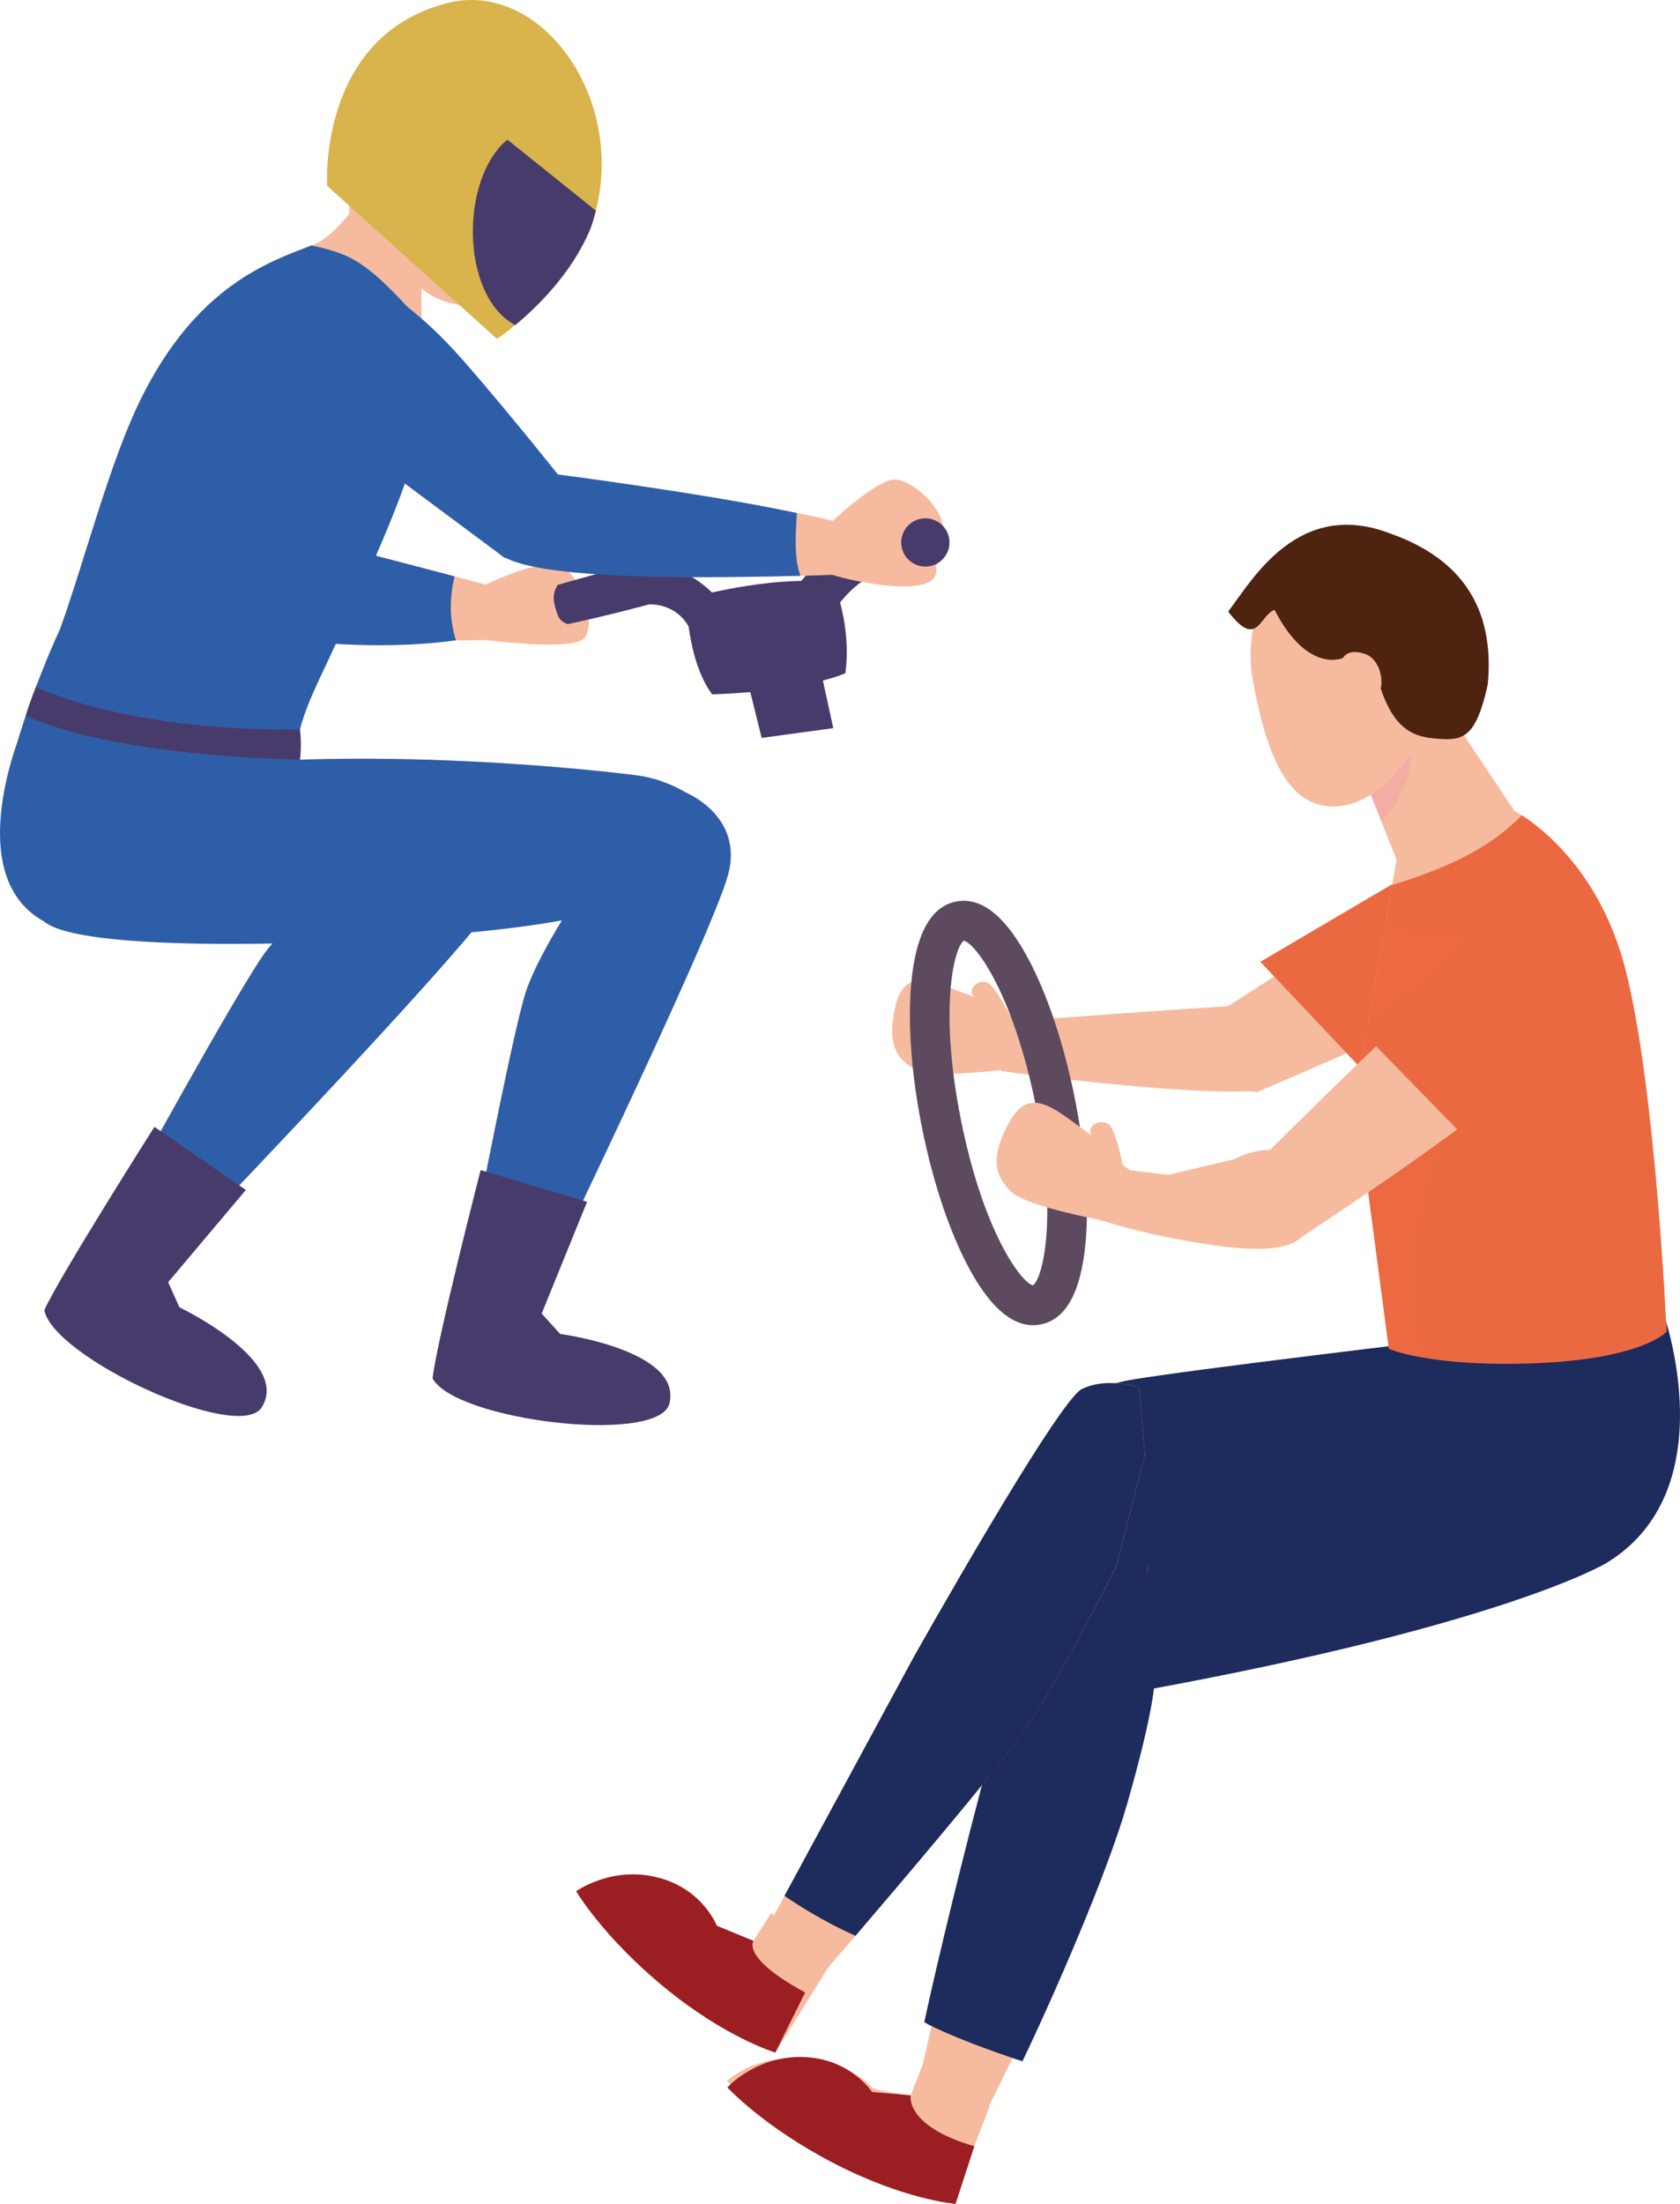 <?xml version="1.0" encoding="UTF-8"?>
<svg xmlns="http://www.w3.org/2000/svg" width="823.46" height="1080" viewBox="0 0 823.46 1080">
  <defs>
    <style>
      .cls-1, .cls-2 {
        fill: #1e2b5d;
      }

      .cls-3 {
        fill: #d9b34b;
      }

      .cls-4 {
        opacity: .46;
      }

      .cls-4, .cls-5, .cls-2, .cls-6 {
        mix-blend-mode: multiply;
      }

      .cls-7 {
        fill: #4e2411;
      }

      .cls-5 {
        opacity: .39;
      }

      .cls-5, .cls-8 {
        fill: #eb6941;
      }

      .cls-9 {
        isolation: isolate;
      }

      .cls-2 {
        opacity: .26;
      }

      .cls-6 {
        fill: #f099b0;
        opacity: .4;
      }

      .cls-10 {
        fill: #473b6c;
      }

      .cls-11 {
        fill: #f6bb9e;
      }

      .cls-12 {
        fill: #5d4a5f;
      }

      .cls-13 {
        fill: #2f5ea8;
      }

      .cls-14 {
        fill: #9b1e23;
      }
    </style>
  </defs>
  <g class="cls-9">
    <g id="_レイヤー_1" data-name="レイヤー_1">
      <g>
        <g>
          <path class="cls-11" d="M216.94,397.05l17.85,1.49s23.29,19.77,6.97,44.56c-17.93,27.23-157.36,172.25-157.36,172.25l-29.66-17.65s62.21-113.5,75.33-131.09c13.12-17.59,44.74-41.65,44.74-41.65l42.12-27.9Z"/>
          <path class="cls-13" d="M216.94,397.05l17.85,1.49s23.29,19.77,6.97,44.56c-17.93,27.23-157.36,172.25-157.36,172.25l-29.66-17.65s62.21-113.5,75.33-131.09c13.12-17.59,44.74-41.65,44.74-41.65l42.12-27.9Z"/>
          <path class="cls-10" d="M75.7,552.22l44.8,30.91-38.08,45.21,5.52,12.29s55.52,26.47,40.02,49.53c-12.71,16.38-102.03-25.18-106.23-48.17,7.82-17.16,53.96-89.78,53.96-89.78Z"/>
          <g>
            <g>
              <path class="cls-11" d="M13.38,348.9l-2.38,8.14s-21.59,73.51,15.74,93.34c27.71,14.63,190.82,11.23,244.63.58,48.36-20.8,69.72-59.38,69.72-59.38,0,0-12.64-9.82-29.81-11.74,0,0-86.54-11.4-176.37-7.07-25.33-26.88-121.53-23.88-121.53-23.88Z"/>
              <path class="cls-11" d="M319,392.63l17.44-4.1s28.26,11.6,20.4,40.22c-8.63,31.44-96.41,212.46-96.41,212.46l-33.66-7.62s24.08-127.17,31.12-147.96c7.04-20.78,29.68-53.44,29.68-53.44l31.43-39.55Z"/>
            </g>
            <g>
              <path class="cls-13" d="M13.38,348.9l-2.38,8.14s-30.78,71.86,10.64,94.54c21.7,18.74,199.99,10.05,253.81-.6,48.36-20.8,65.65-59.39,65.65-59.39,0,0-12.64-9.82-29.81-11.74,0,0-86.54-11.4-176.37-7.07-25.33-26.88-121.53-23.88-121.53-23.88Z"/>
              <path class="cls-13" d="M319,392.63l17.44-4.1s28.26,11.6,20.4,40.22c-8.63,31.44-96.41,212.46-96.41,212.46l-33.66-7.62s24.08-127.17,31.12-147.96c7.04-20.78,29.68-53.44,29.68-53.44l31.43-39.55Z"/>
            </g>
            <path class="cls-10" d="M235.58,573.39l52.17,15.55-22.24,54.77,9.05,9.98s60.98,8.01,53.37,34.74c-7.02,19.51-104.82,7.59-115.91-12.98,2.14-18.74,23.57-102.06,23.57-102.06Z"/>
          </g>
          <path class="cls-11" d="M125.45,257.11s96.83,25,112.59,29.39c1.94,19.36,0,27.14,0,27.14,0,0-114.61,2.54-159.15-14.03,1.04-39.02,46.55-42.51,46.55-42.51Z"/>
          <path class="cls-13" d="M222.82,282.43c-32.07-8.46-97.37-25.32-97.37-25.32,0,0-45.51,3.49-46.55,42.51,34.78,12.94,97.28,20.8,144.59,14.17-3.32-10.45-3.19-20.9-.66-31.35Z"/>
          <path class="cls-11" d="M231.57,287.77l6.48-1.27s28.94-14.24,38-8.68c9.05,5.56,17.56,31.15,8.97,35.96-8.58,4.81-46.97-.14-46.97-.14l-6.48-25.87Z"/>
          <path class="cls-10" d="M336.49,293.51s40.48-11.99,71.94-8.05c9.61,23.58,5.9,44.45,5.9,44.45,0,0-18.12,8.69-65.27,10.36-12.57-17.01-12.57-46.76-12.57-46.76Z"/>
          <polygon class="cls-10" points="365.53 330.14 373.34 361.61 408.43 356.82 401.69 325.85 365.53 330.14"/>
          <path class="cls-10" d="M352.37,294.06s-7.28,6.21-14.32,13.96c-6.51-12.9-19.94-11.82-19.94-11.82,0,0-23.25,6.23-39.87,9.66-3.37-1.36-4.62-2.16-6.46-9.68-1.07-4.32.2-7.25,1.56-9.56,11.89-3.31,25.72-7.49,35.84-9.38,26.57-5.03,43.2,16.81,43.2,16.81Z"/>
          <path class="cls-10" d="M389.56,289.22s8.38-14.42,27.31-24.29c16.08-8.38,39.15-5.07,39.15-5.07l2.19,19.18s-32.67,4-35.91,6.1c-7.4,4.81-15.54,16.52-15.54,16.52l-17.2-12.45Z"/>
          <path class="cls-11" d="M175.91,98.56s-11.17,16.55-21.45,21.02c-20.13,7.98-47.28,18.9-75.56,76.57-28.28,57.67-60.84,157.42-60.84,157.42,0,0,52.78,22.24,117.98,11.46,35.27-72.57,68.9-131.9,70.84-162.96,1.95-31.06-2.96-63.29,1.89-72.25-8.15-20.92-32.86-31.27-32.86-31.27Z"/>
          <path class="cls-13" d="M206.86,202.11c-.59,9.7-3.91,22.19-9.23,37.1-.59,1.66-1.24,3.31-1.83,5.03-8.64,22.9-21.66,51.12-36.92,83.55-6.04,12.9-19.29,39.59-9.88,47.99-65.21,10.77-140.42-12.31-140.42-12.31,0,0,7.1-25.27,20.95-55.44,12.13-33.91,24.14-81.19,39.29-112.07,27.46-56.04,63.37-67.75,83.85-75.68,20.71,4.38,28.05,8.82,54.08,37.81.06,2.13.12,4.32.18,6.63.36,11.48.71,24.56-.06,37.4Z"/>
          <g>
            <path class="cls-11" d="M243.96,266.74l-69.35-56.99s-42.91-37.06-22.82-62.81c20.09-25.75,48.62,5.99,72.5,33.29,23.87,27.3,43.04,51.5,43.04,51.5l-23.36,35.01Z"/>
            <path class="cls-11" d="M263.65,234.82l3.68-3.1s96.83,12.62,141.83,23.76c8.85,18.42-1.19,26.2-1.19,26.2,0,0-136.78,6.05-164-14.95-3.55-31.89,19.69-31.92,19.69-31.92Z"/>
          </g>
          <g>
            <g class="cls-4">
              <path class="cls-13" d="M206.86,202.11c-.59,9.7-3.91,22.19-9.23,37.1-.59,1.66-1.24,3.31-1.83,5.03l-17.57-16.75s-42.25-46.63-20.65-71.13c14.32-16.27,32.37-7.69,49.35,8.34.36,11.48.71,24.56-.06,37.4Z"/>
            </g>
            <path class="cls-13" d="M247.54,273.51l-78.76-58.62s-41.14-43.35-21.05-69.1c20.09-25.75,56,4.17,79.87,31.48,23.87,27.3,50.45,61.03,50.45,61.03l-30.5,35.21Z"/>
            <path class="cls-13" d="M390.57,251.41c-48.15-10.26-123.25-19.69-123.25-19.69l-3.68,3.1s-22.96,4.02-19.4,35.91c13.47,14.72,111.47,12.3,148.11,11.44-3.37-9.17-2.25-21.18-1.78-30.76Z"/>
          </g>
          <path class="cls-11" d="M402.95,259.55l3.65-2.94s20.67-19.48,30.36-21.47c9.69-1.99,28.63,17.15,24.47,25.65,0,0,6.16,8.37-2.82,16.36,4.94,17.98-42.38,7.41-50.64,4.52-8.26-2.89-5.01-22.13-5.01-22.13Z"/>
          <path class="cls-10" d="M465.4,265.82c0,6.53-5.3,11.83-11.83,11.83s-11.83-5.3-11.83-11.83,5.3-11.83,11.83-11.83,11.83,5.3,11.83,11.83Z"/>
          <path class="cls-11" d="M237.76,28.64s36.86,4.36,41.7,35.08c4.84,30.72-26.74,88.12-50.79,86.1-24.05-2.02-29.15-18.6-29.15-18.6,0,0-35.39-13.21-27.06-35.52,8.33-22.31,19.26-75.05,65.31-67.06Z"/>
          <path class="cls-3" d="M292.07,103.23c-.77,3.02-1.66,6.09-2.78,9.11-9.11,21.72-26.21,38.23-36.69,46.92-.06,0-.06.06-.12.06-5.27,4.38-8.88,6.75-8.88,6.75l-83.26-75.03S155.61,17.79,219.22,1.51c44.91-11.54,87.22,44.91,72.84,101.72Z"/>
          <path class="cls-10" d="M292.07,103.23c-.77,3.02-1.66,6.09-2.78,9.11-9.11,21.72-26.21,38.23-36.69,46.92-.06,0-.06.06-.12.06-26.98-14.62-26.92-71.84-3.79-90.89l43.37,34.79Z"/>
          <path class="cls-10" d="M17.66,336.56s43.27,21.94,129.37,20.9c1.01,8.17,0,14.83,0,14.83,0,0-89.73-1.1-134.41-21.59,2.28-7.63,5.04-14.14,5.04-14.14Z"/>
        </g>
        <g>
          <path class="cls-1" d="M788.07,627.74l27.3,15.87s30.88,86.63-28.03,122.37c0,0-53.31,32.42-248.18,66.18-31.03-10.98-13.15-48.42-13.15-48.42,0,0,2.66-32.97,25.59-40.47,22.93-7.5,129.56-41.93,129.56-41.93l24.78-44.14,82.14-29.46Z"/>
          <g>
            <path class="cls-11" d="M562.42,768.06l-6.86-22.73s-18.57-4.99-35.64,19.25c-17.06,24.24-69.92,256.96-69.92,256.96l33.66,12.66s50.51-100.08,64.86-147.69c14.35-47.61,14.55-60.38,14.55-60.38l-.66-58.07Z"/>
            <path class="cls-11" d="M356.46,1019.77s17.31,19.47,51.6,37.87c34.34,18.43,59.45,20.78,59.45,20.78l2.21-5.87,15.33-40.52-32.79-20.29-5.86,15.06s-18.03-2.45-19.03-3.79c-3.48-4.86-16.24-12.78-34.87-14.09-23.78-1.74-36.05,10.86-36.05,10.86Z"/>
          </g>
          <path class="cls-1" d="M554.45,741.17l7.64,23.24,3.88,58.73s.27,12.86-13.49,60.85c-9.83,34.29-35.95,94.08-51.33,126.13-13.74-4.47-35.23-12.19-48.12-19.17,13.22-61.12,51.25-211.74,64.93-231.07,17.12-24.2,36.49-18.7,36.49-18.7Z"/>
          <g>
            <path class="cls-11" d="M726.51,482.89s22.06-13.72,32.31-23.35c10.24-9.63,10.45-44.55-18.8-48.73-14.87,1.22-160.8,97.05-160.8,97.05,0,0,13.71,26.75,14.43,25.28.28-.57,22.33,2.02,22.33,2.02,30.68-12.83,76.49-32.68,110.53-52.28Z"/>
            <path class="cls-11" d="M499.09,499.31l-3.9-1.54s-6.81-13.48-10.78-16.06c-4.06-2.45-10.62,2.46-7.14,6.68-17.55-5.93-33.42-15.67-38.18,3.9-4.76,19.57.45,26.6,9.29,31.61,8.85,5.01,45.34.08,45.34.08l5.37-24.67Z"/>
            <path class="cls-11" d="M614.75,492.44c-.88-.4-105.38,6.76-124.41,8.83l.46,23.6s92.4,12.87,127.47,9.49c26.5-17.88-3.52-41.92-3.52-41.92Z"/>
            <path class="cls-8" d="M673.14,529.95s48.09-36.3,64.6-54.07c16.51-17.77,26.57-39.61,2.13-54.73-24.44-15.12-38.81,1.15-38.81,1.15l-83.3,49.03,55.38,58.61Z"/>
            <path class="cls-12" d="M506.36,649.4c-11.04,0-21.77-9.72-31.94-28.98-9.25-17.52-17.22-41.49-22.44-67.51-5.22-26.02-7.12-51.21-5.34-70.94,2.18-24.17,9.56-37.69,21.94-40.17,12.39-2.48,24.41,7.14,35.74,28.6,9.25,17.52,17.22,41.49,22.44,67.51,5.22,26.02,7.12,51.21,5.34,70.94-2.18,24.17-9.56,37.69-21.94,40.17-1.27.25-2.54.38-3.81.38ZM472.43,460.96c-4.93,3.6-12.24,33.9-1.36,88.13h0c10.88,54.23,29.31,79.36,35.25,80.78,4.93-3.6,12.24-33.9,1.36-88.13-10.88-54.23-29.31-79.36-35.25-80.78Z"/>
            <path class="cls-1" d="M748.21,661.73l-34.47-6.01s-133.07,15.78-159.84,20.54c-26.77,4.76-35.17,19.6-35.17,19.6l26.67,58.9,217.66-35.98-14.85-57.05Z"/>
            <path class="cls-11" d="M282.43,926.81s13.22,22.45,43.31,47.13c30.13,24.73,54.3,31.89,54.3,31.89l3.31-5.34,22.88-36.79-28.24-26.25-8.66,13.65s-17.21-5.89-17.94-7.4c-2.47-5.45-10.18-18.54-28.21-23.43-23-6.31-40.75,6.54-40.75,6.54Z"/>
            <path class="cls-14" d="M282.43,926.81s13.22,22.45,43.31,47.13c30.13,24.73,54.3,31.89,54.3,31.89l14.61-29.45c-31.54-17.03-25.33-25.28-25.33-25.28l-17.94-7.4c-2.47-5.45-10.18-18.54-28.21-23.43-23-6.31-40.75,6.54-40.75,6.54Z"/>
            <path class="cls-11" d="M561.17,712.95l-2.87-33.08s-16.01-5.32-28.03.82c-12.02,6.14-82.48,131.46-82.48,131.46l-73.11,135.19,30.18,18.12s74.3-86.07,94.07-113.12c19.76-27.05,48.27-84.93,48.27-84.93l13.98-54.46Z"/>
            <path class="cls-1" d="M447.82,812.16l-63.28,116.87c4.08,2.82,8.29,5.51,12.5,8.01,7.25,4.33,14.68,8.19,22.28,11.59,22.63-26.44,65.32-76.72,79.61-96.24,19.76-27.12,48.24-84.95,48.24-84.95l14.01-54.44-2.87-33.15s-15.4-5.08-27.34.58c-.23.05-.46.19-.73.29-12.02,6.12-82.42,131.45-82.42,131.45Z"/>
            <path class="cls-2" d="M447.82,812.16l-63.28,116.87c4.08,2.82,8.29,5.51,12.5,8.01,57.61-70.27,105.87-156.66,125.78-244.25,1.34-4.32,4.58-8.64,8.84-12.61-.23.05-.46.19-.69.25-.23.05-.46.19-.73.29-12.02,6.12-82.42,131.45-82.42,131.45Z"/>
            <path class="cls-11" d="M712.42,352.66l30,44.81s39.44,19.81,54.28,77.59c14.84,57.78,20.16,177.53,20.16,177.53l-136.79,3.02-15.64-118.39,20.09-115.93-15.83-39.93s15.35-40.22,43.72-28.68Z"/>
            <path class="cls-6" d="M668.7,381.34s7.97-20.69,22.96-28.1c2.25,19.6-2.65,38.31-14.66,49.03l-8.3-20.93Z"/>
            <path class="cls-8" d="M745.89,399.51c9.91,6.3,38.63,28.12,50.81,75.55,14.84,57.78,20.16,177.53,20.16,177.53,0,0-13.61,15.74-78.93,15.74-40.55,0-57.15-7.35-57.15-7.35l-16.34-123.77,17.94-103.54c26.71-8.24,47.66-17.77,63.51-34.16Z"/>
            <path class="cls-5" d="M664.44,537.21l15.05-86.86c21.41,22.41,71.81-20.19,47.01,52.75-22.66,66.68-43.3,107.42-29.1,162.16-11.49-2.01-16.63-4.28-16.63-4.28l-16.34-123.77Z"/>
            <path class="cls-11" d="M648.05,267.76s-40.85,14.58-34.37,63.26c6.96,40.37,18,64.11,39.62,64.2,22.45.09,42.61-25,52.4-56.79,9.79-31.79-57.65-70.67-57.65-70.67Z"/>
            <path class="cls-7" d="M664.64,322.45h-6.42s-17.18,7.99-33.5-23.58c-7.21,2.45-8.44,19.59-22.72.82,11.84-15.51,34.43-56.06,80.19-37.97,33.71,12.11,50.64,35.91,47.04,73.74-5.43,24.66-11.41,27.33-22.56,26.69-11.15-.64-22.05-2.15-29.54-23.73-8.04-19.14-12.48-15.97-12.48-15.97Z"/>
            <path class="cls-11" d="M758.69,518.01s19.09-18.11,27.04-29.73c7.95-11.63-1.56-46.12-33.1-44.17-15.1,4.29-139.9,129.08-139.9,129.08,0,0,21.29,37.39,21.63,35.79.13-.62,6.11-4.35,24.15-16.48,28.28-19.01,70.3-48.09,100.19-74.49Z"/>
            <path class="cls-11" d="M657.23,325.25s.69-8.53,11.91-4.76c11.22,3.76,12.47,30.16-8.45,26.28-5.92-15.51-3.46-21.52-3.46-21.52Z"/>
            <path class="cls-8" d="M717.47,556.77s47.62-37.23,63.14-55.24c15.52-18.01,23.26-39.84-6.18-53.99-29.44-14.15-42.82,2.31-42.82,2.31l-63.71,56.06,49.57,50.85Z"/>
            <path class="cls-11" d="M547.09,572.75l25.63,2.91,32.13-7.56s38.97-21.39,36.63,27.95c.47,16.32-18.35,18.72-51.75,13.41-33.4-5.31-52.9-12.44-52.9-12.44l10.26-24.28Z"/>
            <path class="cls-11" d="M553.8,573.46l-3.51-2.67s-3.05-15.58-6.33-19.32c-3.41-3.63-11.45-.53-9.13,4.73-16.07-11-29.36-25.38-39.76-6.94-10.39,18.45-7.13,27.05.4,34.64,7.53,7.59,48.83,14.92,48.83,14.92l9.5-25.36Z"/>
            <path class="cls-14" d="M356.51,1022.9s17.58,19.23,52.13,37.15c34.6,17.96,59.73,19.96,59.73,19.96l9.19-28.24c-34.38-10.13-31.16-24.96-31.16-24.96l-18.93-1.65c-3.54-4.82-13.8-16.03-32.45-17.08-23.81-1.41-38.51,14.83-38.51,14.83Z"/>
            <path class="cls-2" d="M488.44,851.85l-34.42,140.04c5.83,2.7,11.77,5.22,17.64,7.53,43.92-86.61,71.13-190.31,64.25-291.89.08-5.06,2.42-10.34,6.1-15.36-.26.09-.48.28-.73.36-.25.09-.48.28-.77.42-12.14,8.4-52.07,158.9-52.07,158.9Z"/>
          </g>
        </g>
      </g>
    </g>
  </g>
</svg>